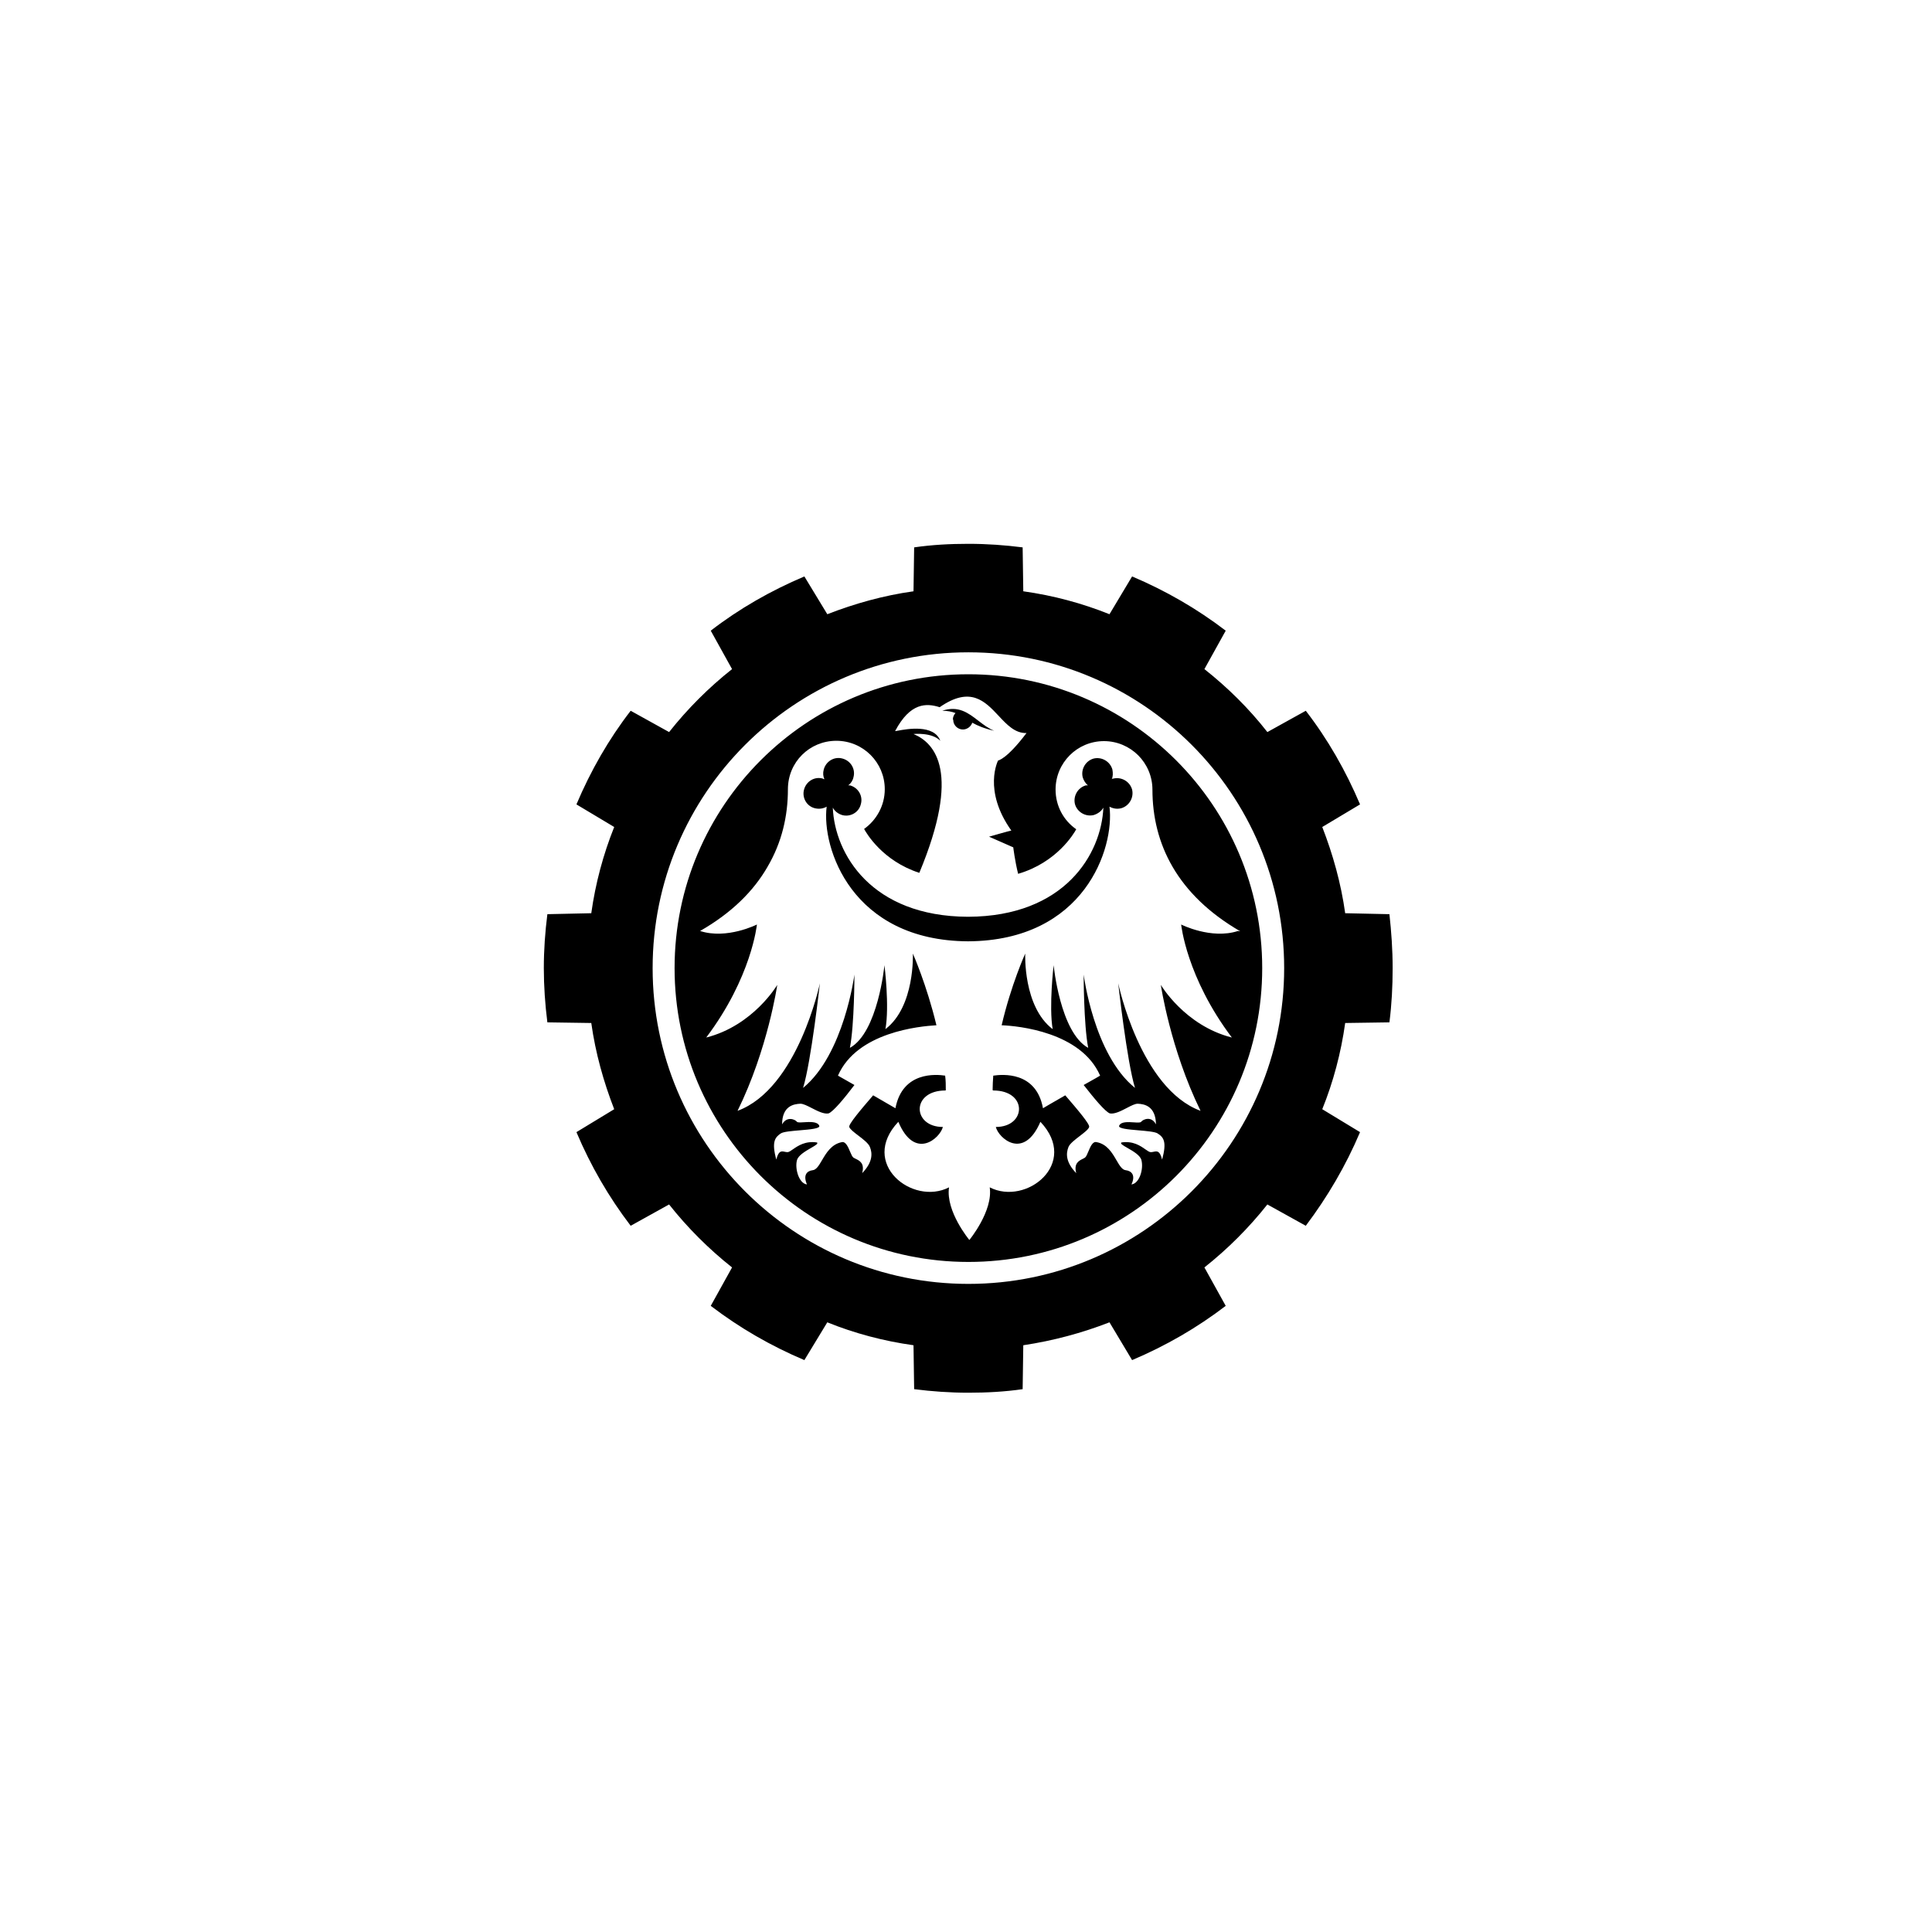 <?xml version="1.0" encoding="UTF-8"?>
<svg xmlns="http://www.w3.org/2000/svg" width="135" height="135" viewBox="0 0 135 135" fill="none">
  <path fill-rule="evenodd" clip-rule="evenodd" d="M97.312 67.647C97.312 68.933 97.245 70.197 97.087 71.438L93.996 71.483C93.703 73.581 93.161 75.612 92.394 77.507L95.034 79.109C94.041 81.456 92.755 83.644 91.243 85.652L88.559 84.163C87.273 85.788 85.784 87.277 84.159 88.563L85.648 91.248C83.641 92.782 81.452 94.046 79.106 95.038L77.526 92.398C75.609 93.143 73.601 93.684 71.503 94L71.458 97.069C70.217 97.249 68.953 97.317 67.668 97.317C66.382 97.317 65.118 97.227 63.877 97.069L63.832 94C61.734 93.707 59.703 93.166 57.808 92.398L56.206 95.038C53.86 94.046 51.672 92.782 49.664 91.248L51.153 88.563C49.529 87.277 48.039 85.788 46.754 84.163L44.069 85.652C42.535 83.644 41.271 81.456 40.279 79.109L42.918 77.507C42.174 75.589 41.61 73.581 41.316 71.483L38.248 71.438C38.09 70.197 38 68.911 38 67.647C38 66.384 38.09 65.12 38.248 63.879L41.316 63.812C41.61 61.713 42.151 59.705 42.918 57.787L40.279 56.208C41.271 53.861 42.535 51.65 44.069 49.665L46.754 51.154C48.039 49.529 49.529 48.04 51.153 46.754L49.664 44.069C51.649 42.535 53.86 41.272 56.206 40.279L57.808 42.919C59.726 42.174 61.734 41.61 63.832 41.317L63.877 38.248C65.118 38.068 66.382 38 67.668 38C68.953 38 70.217 38.09 71.458 38.248L71.503 41.317C73.601 41.61 75.609 42.151 77.526 42.919L79.106 40.279C81.452 41.272 83.641 42.535 85.648 44.069L84.159 46.754C85.784 48.04 87.273 49.507 88.559 51.154L91.243 49.665C92.778 51.65 94.041 53.861 95.034 56.208L92.394 57.787C93.139 59.705 93.703 61.713 93.996 63.812L97.087 63.879C97.222 65.098 97.312 66.361 97.312 67.647ZM45.603 67.647C45.603 79.831 55.485 89.713 67.668 89.713C79.85 89.713 89.732 79.831 89.732 67.647C89.732 55.464 79.85 45.581 67.668 45.581C55.485 45.581 45.603 55.464 45.603 67.647ZM67.668 47.115C56.319 47.115 47.137 56.321 47.137 67.647C47.137 78.974 56.319 88.179 67.668 88.179C79.016 88.179 88.198 78.996 88.198 67.647C88.198 56.298 78.993 47.115 67.668 47.115ZM86.506 65.053C84.633 65.662 82.535 64.601 82.535 64.601C82.535 64.601 82.896 68.279 86.077 72.498C82.783 71.663 81.114 68.82 81.114 68.82C81.114 68.82 81.768 73.288 83.889 77.62C79.67 76.063 78.136 68.708 78.136 68.708C78.136 68.708 78.745 74.19 79.309 76.018C76.421 73.694 75.722 68.099 75.722 68.099C75.722 68.099 75.722 71.573 76.038 73.22C74.075 72.137 73.624 67.444 73.624 67.444C73.624 67.444 73.285 70.31 73.556 71.912C71.48 70.332 71.638 66.632 71.638 66.632C71.638 66.632 70.646 68.82 69.991 71.641C71.165 71.686 75.541 72.115 76.872 75.161C76.872 75.161 76.376 75.454 75.722 75.815C76.444 76.74 77.211 77.665 77.549 77.8C77.881 77.864 78.329 77.632 78.733 77.422C79.042 77.261 79.326 77.114 79.512 77.124C79.963 77.146 80.753 77.281 80.775 78.568C80.46 77.958 79.873 78.207 79.738 78.387C79.686 78.456 79.477 78.442 79.229 78.426C78.83 78.399 78.329 78.366 78.203 78.658C78.115 78.859 78.829 78.92 79.551 78.982H79.551C80.122 79.031 80.699 79.08 80.888 79.199C81.317 79.47 81.543 79.786 81.204 81.027C81.045 80.391 80.845 80.433 80.614 80.481C80.549 80.494 80.483 80.508 80.414 80.508C80.314 80.508 80.191 80.421 80.031 80.309C79.688 80.068 79.177 79.708 78.361 79.831C78.253 79.91 78.481 80.041 78.784 80.214C79.173 80.437 79.684 80.73 79.76 81.072C79.918 81.681 79.625 82.697 79.061 82.764C79.377 82.087 79.038 81.817 78.677 81.772C78.41 81.752 78.228 81.439 78.011 81.067C77.715 80.558 77.354 79.939 76.624 79.808C76.353 79.737 76.19 80.127 76.05 80.463C75.968 80.657 75.895 80.834 75.812 80.891C75.771 80.92 75.717 80.947 75.658 80.976C75.392 81.107 75.018 81.291 75.203 81.975C74.458 81.207 74.481 80.598 74.661 80.147C74.755 79.913 75.116 79.636 75.454 79.377C75.768 79.136 76.062 78.911 76.105 78.748C76.173 78.568 75.293 77.53 74.436 76.537C73.601 77.011 72.879 77.439 72.879 77.439C72.405 74.845 70.036 75.07 69.405 75.161C69.382 75.499 69.36 75.838 69.36 76.176C69.36 76.176 69.382 76.176 69.405 76.198C71.819 76.198 71.728 78.748 69.585 78.748C69.766 79.515 71.525 81.117 72.699 78.387C75.451 81.298 71.706 84.276 69.157 82.967C69.405 84.614 67.735 86.645 67.735 86.645C67.735 86.645 66.066 84.637 66.314 82.967C63.764 84.276 60.019 81.298 62.772 78.387C63.922 81.117 65.682 79.538 65.885 78.748C63.742 78.748 63.652 76.198 66.066 76.198C66.066 76.198 66.066 76.198 66.088 76.176V76.175C66.088 75.837 66.088 75.499 66.043 75.161C65.434 75.07 63.065 74.845 62.569 77.439C62.569 77.439 61.824 77.011 61.012 76.537C60.155 77.53 59.275 78.568 59.343 78.748C59.395 78.905 59.671 79.116 59.97 79.344C60.315 79.607 60.69 79.893 60.786 80.147C60.967 80.598 60.989 81.207 60.245 81.975C60.433 81.281 60.059 81.101 59.785 80.97C59.729 80.943 59.678 80.918 59.636 80.891C59.553 80.833 59.479 80.659 59.397 80.466C59.257 80.136 59.094 79.751 58.824 79.808C58.096 79.951 57.735 80.566 57.439 81.07C57.221 81.441 57.038 81.752 56.771 81.772C56.41 81.817 56.094 82.087 56.387 82.764C55.823 82.697 55.53 81.659 55.688 81.072C55.776 80.732 56.279 80.441 56.663 80.219C56.967 80.043 57.196 79.911 57.087 79.831C56.275 79.706 55.754 80.068 55.406 80.309C55.252 80.417 55.131 80.501 55.033 80.508C54.965 80.508 54.898 80.494 54.834 80.481C54.603 80.433 54.403 80.391 54.244 81.027C53.905 79.786 54.154 79.47 54.56 79.199C54.739 79.079 55.317 79.03 55.892 78.981H55.892C56.615 78.92 57.333 78.859 57.245 78.658C57.116 78.359 56.584 78.392 56.175 78.418C55.935 78.433 55.738 78.445 55.688 78.387C55.552 78.207 54.966 77.981 54.65 78.568C54.65 77.281 55.462 77.146 55.913 77.124C56.112 77.114 56.406 77.265 56.723 77.428C57.128 77.636 57.57 77.864 57.899 77.8C58.237 77.665 59.004 76.74 59.704 75.815C59.072 75.454 58.553 75.161 58.553 75.161C59.884 72.115 64.261 71.709 65.434 71.641C64.757 68.82 63.787 66.632 63.787 66.632C63.787 66.632 63.945 70.332 61.869 71.912C62.163 70.31 61.802 67.444 61.802 67.444C61.802 67.444 61.35 72.137 59.388 73.22C59.704 71.573 59.704 68.099 59.704 68.099C59.704 68.099 58.982 73.671 56.116 76.018C56.681 74.19 57.29 68.708 57.29 68.708C57.29 68.708 55.755 76.063 51.537 77.62C53.657 73.311 54.312 68.82 54.312 68.82C54.312 68.82 52.642 71.663 49.348 72.498C52.529 68.279 52.89 64.601 52.89 64.601C52.89 64.601 50.792 65.662 48.919 65.053C51.13 63.789 52.665 62.255 53.635 60.563C54.627 58.87 55.056 57.043 55.056 55.148C55.056 53.252 56.568 51.763 58.44 51.763C60.313 51.763 61.824 53.275 61.824 55.148C61.824 56.298 61.238 57.314 60.38 57.923C60.538 58.216 61.666 60.157 64.238 60.991C67.171 53.952 65.344 51.921 63.832 51.289C63.832 51.289 65.118 51.154 65.705 51.763C65.262 50.589 63.357 50.942 62.738 51.057L62.738 51.057C62.631 51.077 62.563 51.09 62.546 51.086C63.607 49.078 64.735 49.123 65.66 49.417C67.812 47.921 68.822 48.998 69.778 50.017C70.364 50.643 70.93 51.247 71.728 51.222C70.33 53.072 69.743 53.139 69.743 53.139C69.743 53.139 68.66 55.215 70.668 58.036C70.6 58.036 69.111 58.464 69.111 58.464L70.803 59.209C70.803 59.209 70.916 60.157 71.142 61.059C73.849 60.269 75.045 58.239 75.203 57.945C74.323 57.336 73.759 56.321 73.759 55.17C73.759 53.297 75.27 51.786 77.143 51.786C78.068 51.786 78.925 52.169 79.534 52.779C80.144 53.388 80.527 54.245 80.527 55.17C80.527 58.961 82.264 62.526 86.664 65.075L86.506 65.053ZM67.284 50.974C66.923 50.974 66.607 50.68 66.607 50.297L66.584 50.274C66.584 50.094 66.652 49.958 66.765 49.823C66.517 49.733 66.223 49.665 65.84 49.665C66.971 49.288 67.658 49.818 68.36 50.359C68.709 50.628 69.061 50.899 69.472 51.064C68.773 50.906 68.299 50.703 67.938 50.5C67.848 50.77 67.577 50.974 67.284 50.974ZM77.684 54.448C77.707 54.403 77.797 54.403 77.797 54.403C78.361 54.268 78.948 54.606 79.106 55.17C79.241 55.734 78.903 56.321 78.338 56.479C78.045 56.547 77.774 56.501 77.526 56.366C77.887 59.254 75.789 65.73 67.645 65.775C59.5 65.73 57.402 59.231 57.763 56.366C57.537 56.501 57.244 56.547 56.951 56.479C56.364 56.343 56.026 55.734 56.184 55.17C56.342 54.584 56.928 54.245 57.492 54.403C57.515 54.426 57.56 54.448 57.605 54.448C57.515 54.245 57.492 54.02 57.56 53.771C57.718 53.185 58.304 52.846 58.868 53.004C59.455 53.162 59.794 53.749 59.636 54.313C59.59 54.538 59.455 54.742 59.275 54.877H59.387C59.974 55.035 60.312 55.621 60.154 56.185C60.019 56.772 59.41 57.111 58.846 56.953C58.553 56.862 58.327 56.682 58.192 56.434C58.327 59.66 60.876 64.037 67.645 64.06C74.413 64.037 76.962 59.66 77.098 56.434C76.962 56.682 76.714 56.862 76.421 56.953C75.857 57.088 75.27 56.749 75.112 56.185C74.977 55.621 75.315 55.035 75.879 54.877H76.015C75.857 54.742 75.721 54.538 75.654 54.313C75.518 53.749 75.857 53.162 76.421 53.004C76.985 52.869 77.571 53.207 77.729 53.771C77.774 54.02 77.775 54.245 77.684 54.448Z" fill="black"></path>
</svg>
